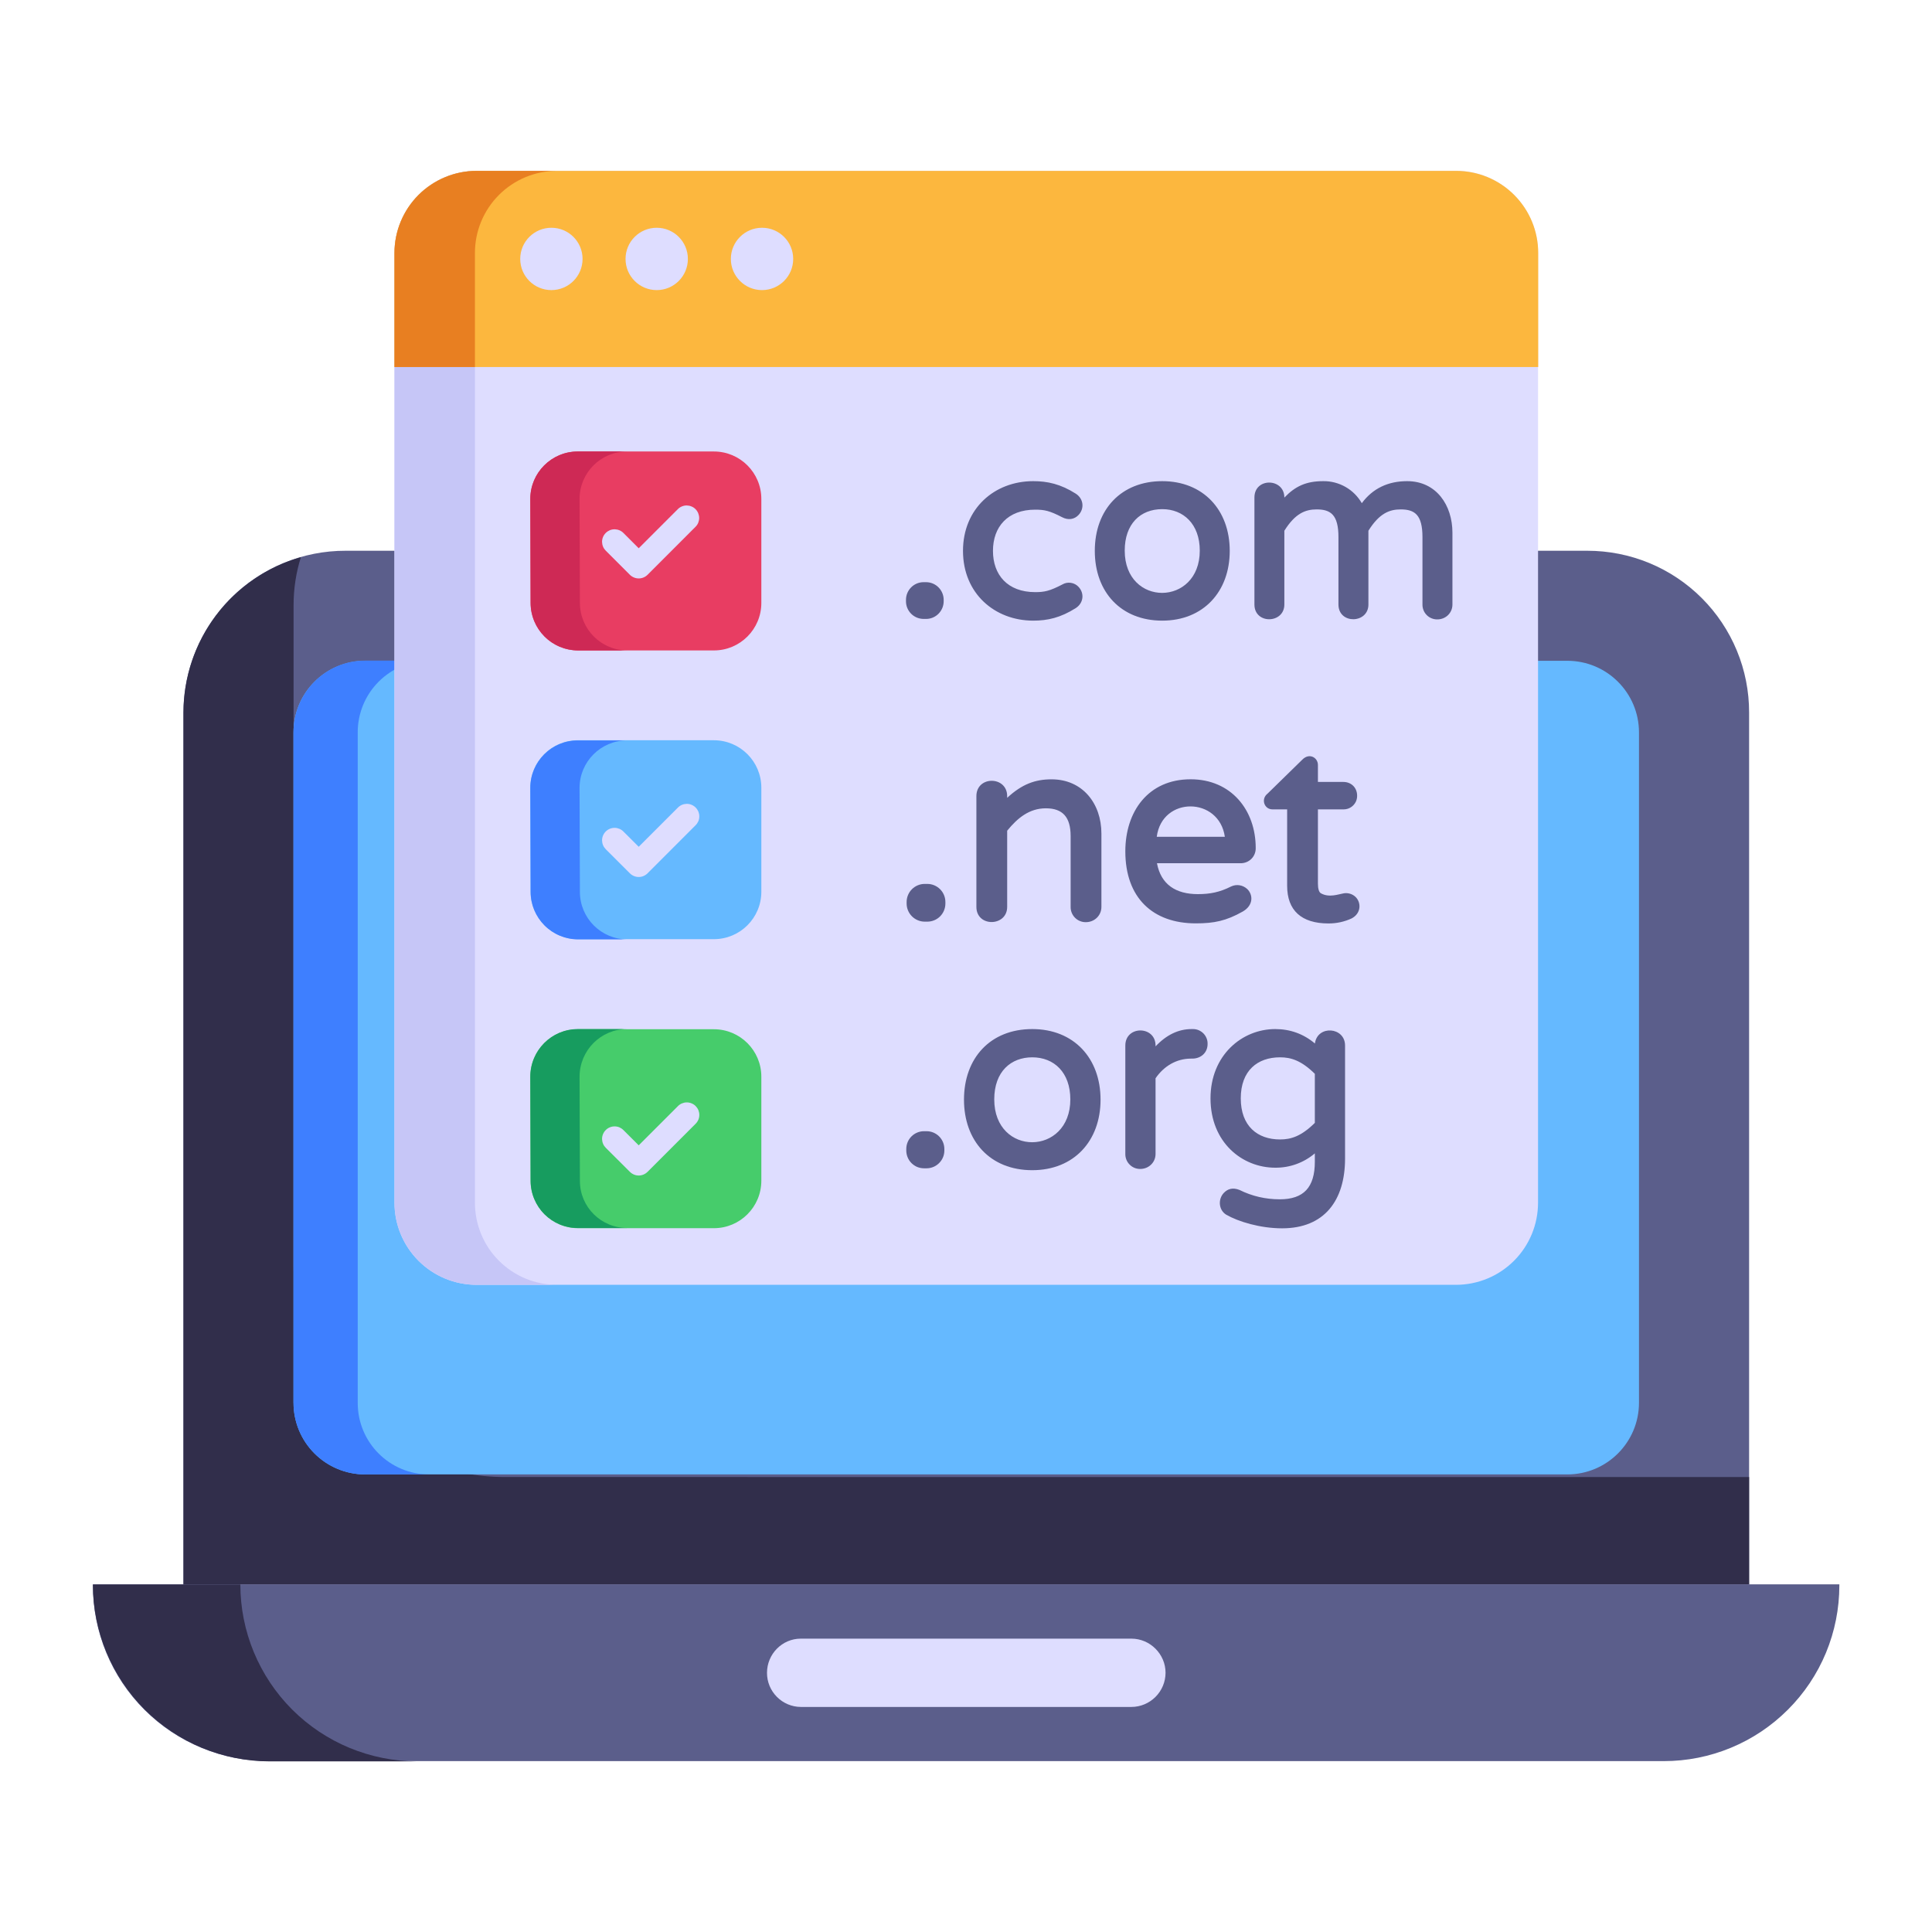 <svg width="45" height="45" viewBox="0 0 45 45" fill="none" xmlns="http://www.w3.org/2000/svg">
<path d="M40.74 16.597V36.903H4.273V16.597C4.274 16.102 4.372 15.611 4.562 15.153C4.752 14.695 5.03 14.28 5.381 13.93C5.732 13.58 6.148 13.302 6.606 13.113C7.064 12.924 7.555 12.827 8.051 12.828H36.971C37.467 12.828 37.957 12.925 38.415 13.114C38.872 13.303 39.288 13.581 39.638 13.931C39.988 14.281 40.266 14.697 40.455 15.155C40.644 15.612 40.741 16.102 40.74 16.597Z" fill="#5B5E8B"/>
<path d="M40.74 34.403V36.907H4.273V16.6C4.273 15.781 4.54 14.984 5.034 14.33C5.527 13.676 6.221 13.201 7.009 12.977C6.898 13.327 6.838 13.703 6.838 14.096V29.49C6.838 30.135 6.965 30.774 7.212 31.37C7.458 31.966 7.82 32.507 8.277 32.963C8.733 33.419 9.274 33.781 9.87 34.028C10.466 34.275 11.105 34.402 11.75 34.402L40.74 34.403Z" fill="#312E4B"/>
<path d="M38.751 41.02H6.255C5.17 41.02 4.13 40.589 3.362 39.822C2.595 39.055 2.164 38.014 2.164 36.929V36.902H42.842V36.929C42.842 37.467 42.736 37.999 42.531 38.495C42.325 38.992 42.023 39.443 41.643 39.822C41.263 40.202 40.812 40.504 40.316 40.709C39.819 40.915 39.288 41.02 38.751 41.02Z" fill="#5B5E8B"/>
<path d="M9.718 41.026H6.283C5.191 41.025 4.143 40.591 3.371 39.819C2.599 39.046 2.165 37.999 2.164 36.906H5.598C5.599 37.999 6.033 39.046 6.805 39.819C7.578 40.591 8.625 41.025 9.717 41.026H9.718Z" fill="#312E4B"/>
<path d="M6.836 32.673V17.059C6.836 16.137 7.583 15.391 8.504 15.391H36.506C37.427 15.391 38.175 16.138 38.175 17.059V32.673C38.175 33.594 37.427 34.342 36.506 34.342H8.504C8.062 34.341 7.638 34.166 7.325 33.853C7.012 33.54 6.837 33.115 6.837 32.673H6.836Z" fill="#65B9FF"/>
<path d="M9.999 34.343H8.503C8.061 34.342 7.637 34.167 7.325 33.854C7.012 33.542 6.836 33.118 6.836 32.676V17.062C6.836 16.139 7.58 15.387 8.503 15.387H9.999C9.779 15.387 9.562 15.431 9.359 15.515C9.157 15.6 8.973 15.723 8.818 15.879C8.663 16.035 8.541 16.219 8.457 16.422C8.374 16.625 8.331 16.842 8.332 17.062V32.676C8.332 33.599 9.076 34.343 9.999 34.343Z" fill="#3E7FFF"/>
<path d="M27.148 38.963C27.147 39.174 27.063 39.375 26.914 39.524C26.765 39.673 26.563 39.758 26.352 39.758H18.653C18.443 39.757 18.242 39.672 18.095 39.523C17.947 39.374 17.864 39.173 17.865 38.963C17.865 38.527 18.217 38.167 18.653 38.167H26.352C26.788 38.167 27.148 38.527 27.148 38.963ZM35.824 5.889V28.013C35.824 28.521 35.623 29.007 35.264 29.366C34.905 29.725 34.419 29.926 33.911 29.926H11.1C10.593 29.926 10.107 29.725 9.748 29.366C9.389 29.007 9.188 28.521 9.188 28.013V5.889C9.188 5.382 9.389 4.896 9.748 4.537C10.107 4.178 10.593 3.977 11.1 3.977H33.911C34.419 3.977 34.905 4.178 35.264 4.537C35.623 4.896 35.824 5.382 35.824 5.889Z" fill="#DEDDFF"/>
<path d="M12.975 29.926H11.1C10.593 29.925 10.107 29.724 9.748 29.365C9.39 29.006 9.188 28.52 9.188 28.013V5.893C9.188 5.386 9.39 4.9 9.748 4.541C10.107 4.183 10.593 3.981 11.1 3.98H12.975C12.724 3.98 12.475 4.029 12.243 4.125C12.011 4.221 11.8 4.362 11.622 4.54C11.444 4.718 11.303 4.929 11.207 5.161C11.111 5.393 11.062 5.642 11.062 5.893V28.013C11.062 28.264 11.111 28.513 11.207 28.745C11.303 28.978 11.444 29.189 11.622 29.366C11.8 29.544 12.011 29.685 12.243 29.781C12.475 29.877 12.724 29.926 12.975 29.926Z" fill="#C6C6F7"/>
<path d="M35.828 5.893V8.549H9.188V5.893C9.188 5.386 9.39 4.9 9.748 4.541C10.107 4.183 10.593 3.981 11.1 3.98H33.915C34.166 3.98 34.415 4.029 34.647 4.125C34.879 4.221 35.09 4.362 35.268 4.54C35.446 4.718 35.587 4.929 35.683 5.161C35.779 5.393 35.828 5.642 35.828 5.893Z" fill="#FCB73E"/>
<path d="M12.975 3.98C12.724 3.98 12.475 4.029 12.243 4.125C12.011 4.221 11.8 4.362 11.622 4.54C11.444 4.718 11.303 4.929 11.207 5.161C11.111 5.393 11.062 5.642 11.062 5.893V8.549H9.188V5.893C9.188 5.386 9.39 4.9 9.748 4.541C10.107 4.183 10.593 3.981 11.1 3.98H12.975Z" fill="#E87F21"/>
<path d="M12.843 6.757C13.244 6.757 13.569 6.432 13.569 6.031C13.569 5.63 13.244 5.305 12.843 5.305C12.442 5.305 12.117 5.63 12.117 6.031C12.117 6.432 12.442 6.757 12.843 6.757Z" fill="#DEDDFF"/>
<path d="M15.296 6.757C15.697 6.757 16.022 6.432 16.022 6.031C16.022 5.63 15.697 5.305 15.296 5.305C14.895 5.305 14.57 5.63 14.57 6.031C14.57 6.432 14.895 6.757 15.296 6.757Z" fill="#DEDDFF"/>
<path d="M17.749 6.757C18.15 6.757 18.475 6.432 18.475 6.031C18.475 5.63 18.15 5.305 17.749 5.305C17.349 5.305 17.023 5.63 17.023 6.031C17.023 6.432 17.349 6.757 17.749 6.757Z" fill="#DEDDFF"/>
<path d="M12.358 14.046L12.352 11.624C12.351 11.479 12.379 11.335 12.435 11.2C12.49 11.066 12.572 10.944 12.674 10.841C12.777 10.738 12.899 10.656 13.033 10.6C13.168 10.544 13.312 10.516 13.457 10.516H16.627C17.238 10.516 17.733 11.011 17.733 11.622V14.043C17.733 14.655 17.238 15.15 16.627 15.15H13.464C12.854 15.15 12.36 14.656 12.358 14.046Z" fill="#E83D62"/>
<path d="M12.358 20.773L12.352 18.351C12.351 18.206 12.379 18.061 12.435 17.927C12.49 17.793 12.572 17.67 12.674 17.567C12.777 17.464 12.899 17.382 13.033 17.327C13.168 17.271 13.312 17.242 13.457 17.242H16.627C17.238 17.242 17.733 17.737 17.733 18.348V20.77C17.733 21.381 17.238 21.875 16.627 21.875H13.464C12.854 21.875 12.36 21.383 12.358 20.773Z" fill="#65B9FF"/>
<path d="M12.358 27.504L12.352 25.081C12.351 24.936 12.379 24.792 12.435 24.657C12.49 24.523 12.572 24.401 12.674 24.298C12.777 24.195 12.899 24.113 13.033 24.057C13.168 24.001 13.312 23.973 13.457 23.973H16.627C17.238 23.973 17.733 24.468 17.733 25.078V27.5C17.733 28.112 17.238 28.607 16.627 28.607H13.464C12.854 28.607 12.36 28.114 12.358 27.504Z" fill="#46CC6B"/>
<path d="M14.612 15.15H13.466C13.172 15.149 12.891 15.033 12.684 14.825C12.477 14.618 12.36 14.337 12.36 14.043L12.352 11.621C12.352 11.011 12.848 10.516 13.458 10.516H14.604C13.995 10.516 13.499 11.011 13.499 11.621L13.507 14.043C13.507 14.653 14.002 15.15 14.612 15.15Z" fill="#CE2955"/>
<path d="M14.612 21.88H13.466C13.172 21.88 12.891 21.763 12.684 21.556C12.477 21.348 12.36 21.067 12.36 20.774L12.352 18.352C12.352 17.742 12.848 17.246 13.458 17.246H14.604C13.995 17.246 13.499 17.742 13.499 18.352L13.507 20.774C13.507 21.384 14.002 21.88 14.612 21.88Z" fill="#3E7FFF"/>
<path d="M14.612 28.603H13.466C13.321 28.604 13.177 28.576 13.043 28.521C12.91 28.466 12.788 28.386 12.685 28.284C12.582 28.182 12.501 28.061 12.445 27.927C12.389 27.794 12.36 27.651 12.36 27.506L12.352 25.083C12.352 24.465 12.848 23.969 13.458 23.969H14.604C13.995 23.969 13.499 24.465 13.499 25.083L13.507 27.506C13.507 28.116 14.002 28.603 14.612 28.603Z" fill="#179C5F"/>
<path d="M21.188 14.005V13.971C21.188 13.79 21.335 13.645 21.513 13.645H21.571C21.75 13.645 21.896 13.791 21.896 13.971V14.005C21.896 14.183 21.75 14.331 21.571 14.331H21.513C21.427 14.33 21.344 14.296 21.283 14.235C21.222 14.174 21.188 14.092 21.188 14.005Z" fill="#5B5E8B"/>
<path d="M21.57 14.416H21.511C21.402 14.415 21.298 14.372 21.222 14.295C21.145 14.218 21.102 14.114 21.102 14.006V13.971C21.102 13.748 21.283 13.56 21.512 13.56H21.569C21.799 13.56 21.98 13.748 21.98 13.971V14.005C21.98 14.226 21.801 14.416 21.57 14.416ZM21.511 13.731C21.447 13.731 21.387 13.757 21.342 13.802C21.297 13.847 21.272 13.907 21.271 13.971V14.005C21.271 14.134 21.378 14.246 21.512 14.246H21.569C21.633 14.246 21.694 14.22 21.739 14.175C21.785 14.13 21.81 14.069 21.811 14.006V13.971C21.81 13.907 21.785 13.846 21.739 13.801C21.694 13.756 21.633 13.731 21.569 13.731H21.511ZM22.517 12.832C22.517 11.88 23.222 11.293 24.067 11.293C24.381 11.293 24.67 11.352 25.014 11.572C25.154 11.663 25.165 11.825 25.063 11.935C24.985 12.021 24.881 12.026 24.782 11.973C24.472 11.813 24.338 11.786 24.114 11.786C23.426 11.786 23.045 12.225 23.045 12.832C23.045 13.436 23.423 13.877 24.114 13.877C24.34 13.877 24.475 13.85 24.782 13.692C24.881 13.638 24.984 13.643 25.063 13.73C25.165 13.84 25.154 14.002 25.014 14.092C24.667 14.313 24.377 14.372 24.067 14.372C23.223 14.372 22.517 13.783 22.517 12.832V12.832Z" fill="#5B5E8B"/>
<path d="M24.066 14.456C23.171 14.456 22.43 13.825 22.43 12.831C22.43 11.846 23.161 11.207 24.066 11.207C24.398 11.207 24.704 11.274 25.058 11.499C25.24 11.618 25.261 11.843 25.124 11.992C25.022 12.102 24.878 12.12 24.739 12.047C24.448 11.897 24.331 11.871 24.112 11.871C23.47 11.871 23.128 12.271 23.128 12.831C23.128 13.386 23.464 13.792 24.113 13.792C24.325 13.792 24.45 13.766 24.741 13.615C24.801 13.579 24.872 13.564 24.942 13.575C25.012 13.585 25.076 13.619 25.123 13.671C25.259 13.817 25.242 14.042 25.058 14.163C24.702 14.388 24.403 14.456 24.066 14.456ZM24.066 11.377C23.255 11.377 22.599 11.939 22.599 12.831C22.599 13.734 23.269 14.285 24.066 14.285C24.366 14.285 24.639 14.229 24.967 14.02C25.06 13.959 25.064 13.859 24.999 13.787C24.947 13.73 24.887 13.729 24.821 13.765C24.508 13.927 24.358 13.962 24.112 13.962C23.373 13.962 22.959 13.482 22.959 12.831C22.959 12.182 23.37 11.7 24.112 11.7C24.356 11.7 24.502 11.734 24.818 11.896C24.891 11.935 24.947 11.934 24.998 11.877C25.065 11.804 25.061 11.704 24.966 11.643C24.7 11.464 24.386 11.371 24.066 11.377ZM25.587 12.83C25.587 11.92 26.158 11.292 27.074 11.292C27.993 11.292 28.561 11.937 28.561 12.831C28.561 13.733 27.984 14.371 27.074 14.371C26.16 14.371 25.587 13.743 25.587 12.831V12.83ZM28.032 12.825C28.032 12.149 27.604 11.774 27.074 11.774C26.531 11.774 26.115 12.142 26.115 12.825C26.115 13.523 26.543 13.888 27.074 13.888C27.589 13.888 28.032 13.518 28.032 12.825Z" fill="#5B5E8B"/>
<path d="M27.071 14.456C26.114 14.456 25.5 13.794 25.5 12.831C25.5 11.867 26.115 11.207 27.071 11.207C28.021 11.207 28.643 11.873 28.643 12.831C28.643 13.784 28.025 14.456 27.071 14.456ZM27.071 11.377C26.194 11.377 25.67 11.978 25.67 12.831C25.67 13.693 26.201 14.285 27.071 14.285C27.94 14.285 28.474 13.678 28.474 12.831C28.474 11.99 27.946 11.377 27.071 11.377ZM27.071 13.973C26.488 13.973 26.028 13.566 26.028 12.825C26.028 11.295 28.114 11.309 28.114 12.825C28.114 13.572 27.625 13.973 27.071 13.973ZM27.071 11.859C26.561 11.859 26.197 12.203 26.197 12.825C26.197 14.145 27.945 14.13 27.945 12.825C27.945 12.204 27.561 11.859 27.071 11.859ZM29.295 14.08V11.588C29.295 11.441 29.407 11.321 29.557 11.321C29.704 11.321 29.824 11.44 29.824 11.588V11.826C30.122 11.4 30.452 11.292 30.812 11.292C31.25 11.292 31.571 11.563 31.7 11.89C31.94 11.492 32.296 11.292 32.769 11.292C33.401 11.292 33.738 11.817 33.738 12.408V14.08C33.738 14.115 33.731 14.149 33.718 14.181C33.704 14.213 33.684 14.242 33.66 14.266C33.635 14.291 33.605 14.31 33.573 14.323C33.541 14.335 33.507 14.342 33.472 14.341C33.437 14.341 33.403 14.335 33.371 14.322C33.339 14.309 33.31 14.29 33.286 14.266C33.261 14.242 33.242 14.213 33.229 14.181C33.216 14.149 33.21 14.115 33.21 14.08V12.512C33.21 12.042 33.077 11.78 32.618 11.78C32.326 11.78 32.056 11.884 31.781 12.337V14.08C31.781 14.115 31.774 14.149 31.761 14.181C31.747 14.213 31.727 14.242 31.702 14.267C31.677 14.291 31.648 14.31 31.616 14.323C31.583 14.335 31.549 14.342 31.514 14.341C31.48 14.341 31.445 14.335 31.413 14.322C31.382 14.309 31.353 14.29 31.328 14.266C31.304 14.242 31.285 14.213 31.272 14.181C31.259 14.149 31.253 14.115 31.253 14.08V12.512C31.253 12.039 31.117 11.78 30.661 11.78C30.369 11.78 30.099 11.885 29.824 12.337V14.08C29.824 14.115 29.817 14.149 29.803 14.181C29.79 14.213 29.77 14.242 29.745 14.267C29.72 14.291 29.691 14.31 29.659 14.323C29.626 14.335 29.592 14.342 29.557 14.341C29.522 14.342 29.488 14.335 29.456 14.322C29.424 14.31 29.395 14.29 29.371 14.266C29.346 14.242 29.327 14.213 29.314 14.181C29.301 14.149 29.295 14.115 29.295 14.08Z" fill="#5B5E8B"/>
<path d="M33.479 14.427C33.433 14.428 33.388 14.419 33.345 14.402C33.303 14.385 33.264 14.36 33.232 14.327C33.199 14.295 33.174 14.257 33.157 14.214C33.14 14.172 33.131 14.126 33.132 14.08V12.512C33.132 11.993 32.954 11.865 32.625 11.865C32.367 11.865 32.128 11.953 31.873 12.362V14.08C31.873 14.529 31.175 14.546 31.175 14.08V12.512C31.175 11.992 30.996 11.865 30.668 11.865C30.409 11.865 30.17 11.954 29.915 12.362V14.08C29.915 14.529 29.218 14.547 29.218 14.08V11.588C29.218 11.116 29.915 11.132 29.915 11.588V11.59C30.17 11.324 30.424 11.207 30.819 11.207C31.001 11.204 31.18 11.251 31.339 11.341C31.497 11.431 31.628 11.562 31.719 11.72C31.971 11.38 32.326 11.207 32.775 11.207C33.456 11.207 33.83 11.768 33.83 12.408V14.08C33.83 14.281 33.669 14.427 33.479 14.427ZM32.625 11.695C33.137 11.695 33.302 11.998 33.302 12.512V14.08C33.302 14.321 33.66 14.31 33.66 14.08V12.408C33.66 11.869 33.362 11.377 32.775 11.377C32.331 11.377 32.005 11.559 31.78 11.934L31.691 12.082L31.628 11.921C31.564 11.759 31.453 11.62 31.308 11.523C31.163 11.426 30.993 11.376 30.819 11.378C30.478 11.378 30.178 11.479 29.901 11.875L29.746 12.095V11.588C29.746 11.357 29.387 11.34 29.387 11.588V14.08C29.387 14.322 29.746 14.305 29.746 14.08V12.314L29.758 12.294C30.045 11.819 30.344 11.695 30.668 11.695C31.18 11.695 31.344 12 31.344 12.512V14.08C31.344 14.322 31.704 14.306 31.704 14.08V12.314L31.715 12.294C32.003 11.819 32.304 11.695 32.625 11.695ZM21.203 21.044V21.009C21.203 20.824 21.354 20.672 21.539 20.672H21.6C21.786 20.672 21.937 20.823 21.937 21.009V21.044C21.937 21.231 21.785 21.381 21.6 21.381H21.54C21.451 21.381 21.365 21.346 21.302 21.283C21.239 21.22 21.203 21.134 21.203 21.044Z" fill="#5B5E8B"/>
<path d="M21.599 21.467H21.539C21.427 21.467 21.32 21.422 21.241 21.343C21.162 21.264 21.117 21.157 21.117 21.045V21.01C21.117 20.774 21.309 20.588 21.538 20.588H21.599C21.828 20.588 22.02 20.774 22.02 21.01V21.045C22.02 21.101 22.009 21.155 21.988 21.207C21.967 21.258 21.936 21.304 21.897 21.344C21.858 21.383 21.811 21.414 21.76 21.435C21.709 21.456 21.654 21.467 21.599 21.467ZM21.539 21.297H21.599C21.666 21.297 21.73 21.271 21.777 21.224C21.824 21.176 21.851 21.112 21.851 21.045V21.01C21.85 20.943 21.824 20.879 21.776 20.832C21.729 20.785 21.665 20.759 21.599 20.758H21.539C21.472 20.758 21.408 20.785 21.361 20.832C21.314 20.879 21.287 20.943 21.286 21.01V21.045C21.286 21.183 21.399 21.297 21.539 21.297ZM22.826 21.124V18.544C22.826 18.391 22.942 18.268 23.096 18.268C23.247 18.268 23.372 18.39 23.372 18.544V18.79C23.768 18.355 24.119 18.238 24.491 18.238C25.17 18.238 25.567 18.767 25.567 19.416V21.124C25.567 21.281 25.44 21.394 25.29 21.394C25.255 21.395 25.219 21.388 25.186 21.375C25.153 21.362 25.123 21.342 25.098 21.317C25.072 21.291 25.052 21.262 25.039 21.228C25.026 21.195 25.019 21.16 25.02 21.124V19.477C25.02 18.987 24.799 18.743 24.359 18.743C23.939 18.743 23.634 18.991 23.372 19.32V21.124C23.372 21.16 23.365 21.196 23.351 21.229C23.337 21.262 23.316 21.292 23.29 21.317C23.265 21.342 23.234 21.362 23.201 21.375C23.167 21.388 23.131 21.395 23.096 21.394C23.06 21.395 23.024 21.388 22.991 21.375C22.959 21.361 22.928 21.342 22.903 21.316C22.878 21.291 22.858 21.261 22.845 21.228C22.831 21.195 22.825 21.16 22.826 21.124Z" fill="#5B5E8B"/>
<path d="M25.292 21.479C25.245 21.48 25.198 21.471 25.155 21.453C25.111 21.436 25.072 21.409 25.039 21.376C25.006 21.343 24.98 21.303 24.962 21.259C24.945 21.216 24.936 21.169 24.937 21.122V19.475C24.937 19.034 24.754 18.827 24.36 18.827C23.976 18.827 23.7 19.052 23.459 19.349V21.123C23.459 21.586 22.742 21.601 22.742 21.123V18.544C22.742 18.064 23.459 18.07 23.459 18.544V18.583C23.804 18.264 24.111 18.152 24.493 18.152C25.211 18.152 25.654 18.711 25.654 19.415V21.123C25.654 21.326 25.491 21.479 25.292 21.479ZM24.36 18.657C24.701 18.657 25.107 18.799 25.107 19.475V21.122C25.107 21.372 25.485 21.366 25.485 21.122V19.415C25.485 18.823 25.132 18.322 24.493 18.322C24.152 18.322 23.817 18.425 23.437 18.847L23.29 19.01V18.543C23.29 18.292 22.911 18.288 22.911 18.543V21.123C22.911 21.378 23.29 21.361 23.29 21.123V19.289L23.308 19.266C23.587 18.916 23.913 18.657 24.36 18.657H24.36ZM26.302 19.83C26.302 18.945 26.803 18.237 27.739 18.237C28.635 18.237 29.17 18.916 29.17 19.752C29.172 19.788 29.166 19.825 29.152 19.859C29.139 19.892 29.118 19.923 29.092 19.949C29.066 19.974 29.035 19.994 29.001 20.007C28.966 20.02 28.93 20.025 28.894 20.023H26.856C26.919 20.58 27.27 20.913 27.907 20.913C28.193 20.913 28.436 20.868 28.72 20.726C28.765 20.704 28.815 20.697 28.864 20.705C28.913 20.712 28.959 20.734 28.995 20.768C29.097 20.862 29.111 21.044 28.911 21.159C28.536 21.371 28.266 21.423 27.859 21.423C26.882 21.423 26.302 20.846 26.302 19.83ZM28.629 19.577C28.593 19.007 28.181 18.7 27.739 18.7C27.284 18.7 26.89 19.007 26.856 19.577H28.629Z" fill="#5B5E8B"/>
<path d="M27.852 21.507C26.857 21.507 26.211 20.918 26.211 19.829C26.211 18.902 26.743 18.151 27.732 18.151C28.677 18.151 29.248 18.869 29.248 19.751C29.249 19.798 29.241 19.846 29.223 19.89C29.205 19.934 29.179 19.974 29.145 20.007C29.111 20.04 29.071 20.066 29.026 20.083C28.982 20.1 28.935 20.108 28.887 20.106H26.948C27.041 20.605 27.391 20.826 27.901 20.826C28.182 20.826 28.41 20.782 28.674 20.648C28.735 20.619 28.803 20.609 28.869 20.619C28.935 20.629 28.997 20.659 29.047 20.704C29.187 20.833 29.202 21.084 28.947 21.231C28.56 21.449 28.282 21.507 27.852 21.507ZM27.732 18.321C26.852 18.321 26.38 18.986 26.38 19.829C26.38 20.787 26.916 21.338 27.852 21.338C28.249 21.338 28.503 21.287 28.864 21.083C29.002 21.004 29.001 20.894 28.932 20.829C28.908 20.807 28.878 20.792 28.845 20.787C28.813 20.782 28.779 20.787 28.75 20.801C28.457 20.948 28.202 20.996 27.901 20.996C27.213 20.996 26.832 20.623 26.765 20.03L26.753 19.937H28.887C29.011 19.937 29.079 19.855 29.079 19.75C29.079 18.959 28.581 18.321 27.732 18.321ZM28.713 19.661H26.759L26.765 19.571C26.84 18.295 28.627 18.295 28.707 19.571L28.713 19.661ZM26.943 19.491H28.529C28.396 18.554 27.066 18.54 26.943 19.491ZM30.066 20.629V18.764H29.639C29.531 18.764 29.477 18.627 29.579 18.547L30.396 17.748C30.504 17.64 30.612 17.716 30.612 17.814V18.295H31.292C31.427 18.295 31.527 18.391 31.527 18.529C31.527 18.652 31.433 18.764 31.293 18.764H30.613V20.579C30.613 20.736 30.65 20.835 30.724 20.877C30.916 20.987 31.14 20.927 31.295 20.893C31.333 20.882 31.374 20.882 31.412 20.892C31.451 20.902 31.486 20.922 31.514 20.95C31.613 21.043 31.613 21.224 31.443 21.313C31.287 21.385 31.12 21.421 30.944 21.421C30.358 21.421 30.066 21.159 30.066 20.629Z" fill="#5B5E8B"/>
<path d="M30.943 21.509C30.313 21.509 29.98 21.206 29.98 20.632V18.852H29.638C29.447 18.852 29.361 18.611 29.526 18.483L30.336 17.691C30.497 17.529 30.697 17.645 30.697 17.818V18.213H31.291C31.47 18.213 31.61 18.344 31.61 18.532C31.611 18.574 31.603 18.616 31.588 18.655C31.572 18.694 31.548 18.73 31.519 18.759C31.489 18.789 31.453 18.813 31.414 18.829C31.375 18.845 31.333 18.852 31.291 18.852H30.697V20.582C30.697 20.701 30.722 20.781 30.766 20.806C30.958 20.916 31.186 20.825 31.272 20.813C31.324 20.799 31.38 20.799 31.432 20.813C31.485 20.826 31.533 20.853 31.572 20.89C31.708 21.02 31.708 21.273 31.482 21.392C31.313 21.47 31.129 21.51 30.943 21.509ZM30.5 17.787C30.485 17.787 30.473 17.794 30.457 17.811L29.638 18.612C29.589 18.651 29.608 18.683 29.638 18.683H30.149V20.632C30.149 21.116 30.401 21.341 30.943 21.341C31.108 21.341 31.26 21.307 31.407 21.239C31.517 21.183 31.516 21.071 31.456 21.015C31.437 20.997 31.413 20.985 31.388 20.979C31.363 20.972 31.337 20.973 31.312 20.98C31.227 20.99 30.938 21.101 30.681 20.954C30.579 20.896 30.528 20.772 30.528 20.583V18.683H31.292C31.312 18.683 31.332 18.68 31.35 18.672C31.368 18.665 31.385 18.654 31.399 18.64C31.413 18.626 31.424 18.609 31.431 18.591C31.439 18.572 31.442 18.552 31.442 18.533C31.442 18.44 31.378 18.383 31.291 18.383H30.527V17.818C30.527 17.813 30.526 17.808 30.524 17.803C30.523 17.798 30.52 17.794 30.516 17.79C30.511 17.788 30.506 17.787 30.5 17.787ZM21.188 26.802V26.766C21.188 26.583 21.336 26.437 21.517 26.437H21.576C21.758 26.437 21.906 26.585 21.906 26.766V26.802C21.905 26.889 21.87 26.972 21.809 27.034C21.747 27.095 21.663 27.13 21.576 27.13H21.517C21.43 27.13 21.346 27.096 21.284 27.034C21.223 26.973 21.188 26.889 21.188 26.802Z" fill="#5B5E8B"/>
<path d="M21.582 27.212H21.523C21.468 27.212 21.415 27.201 21.364 27.181C21.314 27.16 21.269 27.129 21.23 27.091C21.192 27.052 21.161 27.007 21.141 26.957C21.12 26.907 21.109 26.853 21.109 26.798V26.763C21.109 26.531 21.296 26.348 21.523 26.348H21.582C21.809 26.348 21.996 26.533 21.996 26.763V26.798C21.996 26.908 21.952 27.013 21.874 27.09C21.797 27.168 21.692 27.212 21.582 27.212ZM21.523 26.518C21.387 26.518 21.278 26.628 21.278 26.763V26.798C21.278 26.933 21.388 27.042 21.523 27.042H21.582C21.718 27.042 21.827 26.932 21.827 26.798V26.763C21.827 26.698 21.801 26.636 21.755 26.59C21.709 26.544 21.647 26.518 21.582 26.518H21.523ZM22.54 25.61C22.54 24.688 23.117 24.051 24.047 24.051C24.968 24.051 25.552 24.694 25.552 25.61C25.552 26.521 24.971 27.169 24.047 27.169C23.108 27.169 22.54 26.521 22.54 25.61ZM25.018 25.604C25.018 24.916 24.59 24.539 24.047 24.539C23.502 24.539 23.076 24.913 23.076 25.604C23.076 26.304 23.511 26.68 24.047 26.68C24.573 26.68 25.018 26.303 25.018 25.604Z" fill="#5B5E8B"/>
<path d="M24.043 27.256C23.057 27.256 22.453 26.569 22.453 25.613C22.453 24.647 23.065 23.969 24.043 23.969C25.009 23.969 25.634 24.645 25.634 25.613C25.634 26.575 25.014 27.256 24.043 27.256ZM24.043 24.139C23.159 24.139 22.622 24.745 22.622 25.613C22.622 26.478 23.156 27.087 24.043 27.087C24.92 27.087 25.466 26.479 25.466 25.613C25.466 24.749 24.922 24.139 24.043 24.139ZM24.043 26.768C23.462 26.768 22.989 26.356 22.989 25.607C22.989 24.06 25.099 24.072 25.099 25.607C25.099 26.349 24.62 26.768 24.043 26.768ZM24.043 24.627C23.551 24.627 23.158 24.954 23.158 25.607C23.158 26.945 24.93 26.93 24.93 25.607C24.93 24.979 24.551 24.627 24.043 24.627ZM26.297 26.877V24.353C26.297 24.207 26.407 24.083 26.562 24.083C26.711 24.083 26.833 24.202 26.833 24.353V24.606C27.107 24.238 27.415 24.054 27.756 24.054H27.785C27.82 24.053 27.854 24.059 27.886 24.073C27.919 24.086 27.948 24.105 27.972 24.13C27.996 24.155 28.015 24.185 28.027 24.217C28.04 24.249 28.046 24.284 28.044 24.319C28.044 24.471 27.928 24.572 27.774 24.572H27.744C27.357 24.572 27.038 24.776 26.833 25.09V26.877C26.833 26.912 26.826 26.947 26.812 26.98C26.798 27.012 26.778 27.041 26.753 27.066C26.728 27.091 26.698 27.11 26.665 27.123C26.632 27.136 26.597 27.142 26.562 27.142C26.527 27.142 26.492 27.136 26.459 27.123C26.427 27.11 26.398 27.09 26.373 27.066C26.348 27.041 26.329 27.011 26.316 26.979C26.302 26.947 26.296 26.912 26.297 26.877Z" fill="#5B5E8B"/>
<path d="M26.56 27.227C26.514 27.228 26.468 27.219 26.425 27.202C26.383 27.185 26.344 27.159 26.312 27.126C26.279 27.094 26.253 27.055 26.236 27.012C26.219 26.969 26.21 26.924 26.211 26.878V24.353C26.211 23.881 26.915 23.887 26.915 24.353V24.372C27.168 24.104 27.449 23.969 27.754 23.969H27.783C27.829 23.968 27.875 23.977 27.917 23.994C27.959 24.012 27.998 24.038 28.03 24.07C28.062 24.103 28.087 24.142 28.104 24.184C28.121 24.227 28.129 24.273 28.127 24.319C28.127 24.521 27.969 24.657 27.772 24.657H27.743C27.398 24.657 27.109 24.834 26.915 25.115V26.878C26.915 27.078 26.753 27.227 26.56 27.227ZM26.56 24.168C26.454 24.168 26.38 24.252 26.38 24.353V26.878C26.38 27.114 26.745 27.115 26.745 26.878V25.063L26.759 25.042C26.983 24.706 27.326 24.487 27.743 24.487H27.772C27.878 24.487 27.957 24.425 27.957 24.319C27.957 24.223 27.892 24.139 27.783 24.139H27.754C27.442 24.139 27.154 24.314 26.898 24.657L26.745 24.863V24.353C26.745 24.304 26.726 24.257 26.691 24.223C26.656 24.188 26.609 24.168 26.56 24.168ZM28.601 28.218C28.476 28.142 28.458 27.958 28.563 27.845C28.628 27.774 28.721 27.75 28.836 27.795C29.135 27.944 29.459 28.019 29.808 28.019C30.407 28.019 30.708 27.699 30.708 27.059V26.665C30.582 26.808 30.427 26.921 30.253 26.998C30.079 27.076 29.891 27.115 29.701 27.113C28.964 27.113 28.278 26.545 28.278 25.583C28.278 24.63 28.968 24.054 29.701 24.054C30.094 24.054 30.429 24.202 30.708 24.5V24.353C30.708 24.208 30.818 24.083 30.973 24.083C31.123 24.083 31.243 24.205 31.243 24.353V26.983C31.243 27.922 30.792 28.525 29.86 28.525C29.377 28.525 28.88 28.38 28.601 28.219V28.218ZM30.707 26.189V24.977C30.365 24.626 30.092 24.542 29.814 24.542C29.241 24.542 28.813 24.893 28.813 25.583C28.813 26.268 29.235 26.625 29.814 26.625C30.094 26.625 30.368 26.538 30.707 26.189Z" fill="#5B5E8B"/>
<path d="M29.863 28.61C29.356 28.61 28.844 28.456 28.56 28.292C28.386 28.185 28.365 27.936 28.503 27.787C28.595 27.69 28.712 27.654 28.87 27.716C29.162 27.861 29.476 27.934 29.809 27.934C30.365 27.934 30.625 27.656 30.625 27.059V26.864C30.368 27.083 30.041 27.201 29.703 27.198C28.929 27.198 28.195 26.605 28.195 25.583C28.195 24.578 28.929 23.969 29.703 23.969C30.052 23.969 30.363 24.082 30.627 24.305C30.684 23.87 31.329 23.916 31.329 24.353V26.984C31.329 27.959 30.849 28.61 29.863 28.61ZM28.628 27.903C28.56 27.974 28.567 28.097 28.647 28.146C28.919 28.302 29.404 28.44 29.863 28.44C30.739 28.44 31.16 27.881 31.16 26.984V24.353C31.16 24.109 30.793 24.105 30.793 24.353V24.716L30.647 24.559C30.53 24.425 30.384 24.318 30.221 24.245C30.058 24.173 29.882 24.136 29.703 24.139C29.041 24.139 28.364 24.646 28.364 25.583C28.364 26.507 29.025 27.028 29.703 27.028C30.399 27.028 30.682 26.54 30.793 26.451V27.059C30.793 27.743 30.454 28.104 29.809 28.104C29.448 28.104 29.109 28.026 28.801 27.871C28.736 27.846 28.673 27.852 28.628 27.903ZM29.815 26.709C29.201 26.709 28.731 26.326 28.731 25.583C28.731 24.842 29.199 24.457 29.815 24.457C30.123 24.457 30.417 24.555 30.77 24.917L30.793 24.943V26.224L30.77 26.248C30.416 26.612 30.122 26.709 29.815 26.709ZM29.815 24.627C29.291 24.627 28.9 24.935 28.9 25.583C28.9 26.228 29.288 26.54 29.815 26.54C30.069 26.54 30.309 26.467 30.625 26.154V25.011C30.31 24.701 30.069 24.627 29.815 24.627Z" fill="#5B5E8B"/>
<path d="M14.671 13.388L14.112 12.829C14.085 12.802 14.062 12.77 14.047 12.735C14.032 12.699 14.024 12.661 14.023 12.622C14.023 12.583 14.03 12.545 14.045 12.509C14.06 12.473 14.081 12.441 14.109 12.414C14.136 12.386 14.169 12.365 14.204 12.35C14.24 12.335 14.279 12.328 14.317 12.328C14.356 12.329 14.394 12.337 14.43 12.352C14.465 12.367 14.497 12.389 14.524 12.417L14.877 12.77L15.788 11.859C15.815 11.832 15.847 11.81 15.882 11.796C15.918 11.781 15.956 11.773 15.994 11.773C16.032 11.774 16.07 11.781 16.105 11.796C16.141 11.81 16.173 11.832 16.2 11.859C16.227 11.886 16.248 11.918 16.263 11.954C16.277 11.989 16.285 12.027 16.285 12.065C16.285 12.104 16.277 12.141 16.263 12.177C16.248 12.212 16.227 12.244 16.199 12.271L15.083 13.388C15.028 13.442 14.954 13.473 14.877 13.473C14.8 13.473 14.726 13.442 14.671 13.388ZM14.671 20.341L14.112 19.783C14.085 19.756 14.062 19.724 14.047 19.688C14.032 19.653 14.024 19.615 14.023 19.576C14.023 19.537 14.03 19.499 14.045 19.463C14.06 19.427 14.081 19.395 14.109 19.367C14.136 19.34 14.169 19.318 14.204 19.304C14.24 19.289 14.279 19.282 14.317 19.282C14.356 19.282 14.394 19.291 14.43 19.306C14.465 19.321 14.497 19.343 14.524 19.371L14.877 19.723L15.788 18.812C15.814 18.785 15.847 18.762 15.882 18.747C15.918 18.732 15.956 18.724 15.995 18.723C16.033 18.723 16.072 18.73 16.107 18.745C16.143 18.76 16.176 18.781 16.203 18.809C16.23 18.836 16.252 18.869 16.267 18.904C16.281 18.94 16.289 18.979 16.288 19.017C16.288 19.056 16.28 19.094 16.265 19.13C16.249 19.165 16.227 19.197 16.199 19.224L15.083 20.341C15.028 20.396 14.954 20.427 14.877 20.427C14.8 20.427 14.726 20.396 14.671 20.341ZM14.671 27.294L14.112 26.737C14.085 26.71 14.062 26.678 14.047 26.642C14.032 26.607 14.024 26.568 14.023 26.53C14.023 26.491 14.03 26.453 14.045 26.417C14.06 26.381 14.081 26.349 14.109 26.321C14.136 26.294 14.169 26.272 14.204 26.258C14.24 26.243 14.279 26.235 14.317 26.236C14.356 26.236 14.394 26.244 14.43 26.259C14.465 26.275 14.497 26.297 14.524 26.325L14.877 26.677L15.788 25.766C15.814 25.738 15.847 25.716 15.882 25.701C15.918 25.686 15.956 25.677 15.995 25.677C16.033 25.677 16.072 25.684 16.107 25.699C16.143 25.713 16.176 25.735 16.203 25.762C16.23 25.79 16.252 25.822 16.267 25.858C16.281 25.894 16.289 25.932 16.288 25.971C16.288 26.01 16.28 26.048 16.265 26.083C16.249 26.119 16.227 26.151 16.199 26.178L15.083 27.294C15.028 27.349 14.954 27.38 14.877 27.38C14.8 27.38 14.726 27.349 14.671 27.294Z" fill="#DEDDFF"/>
</svg>
